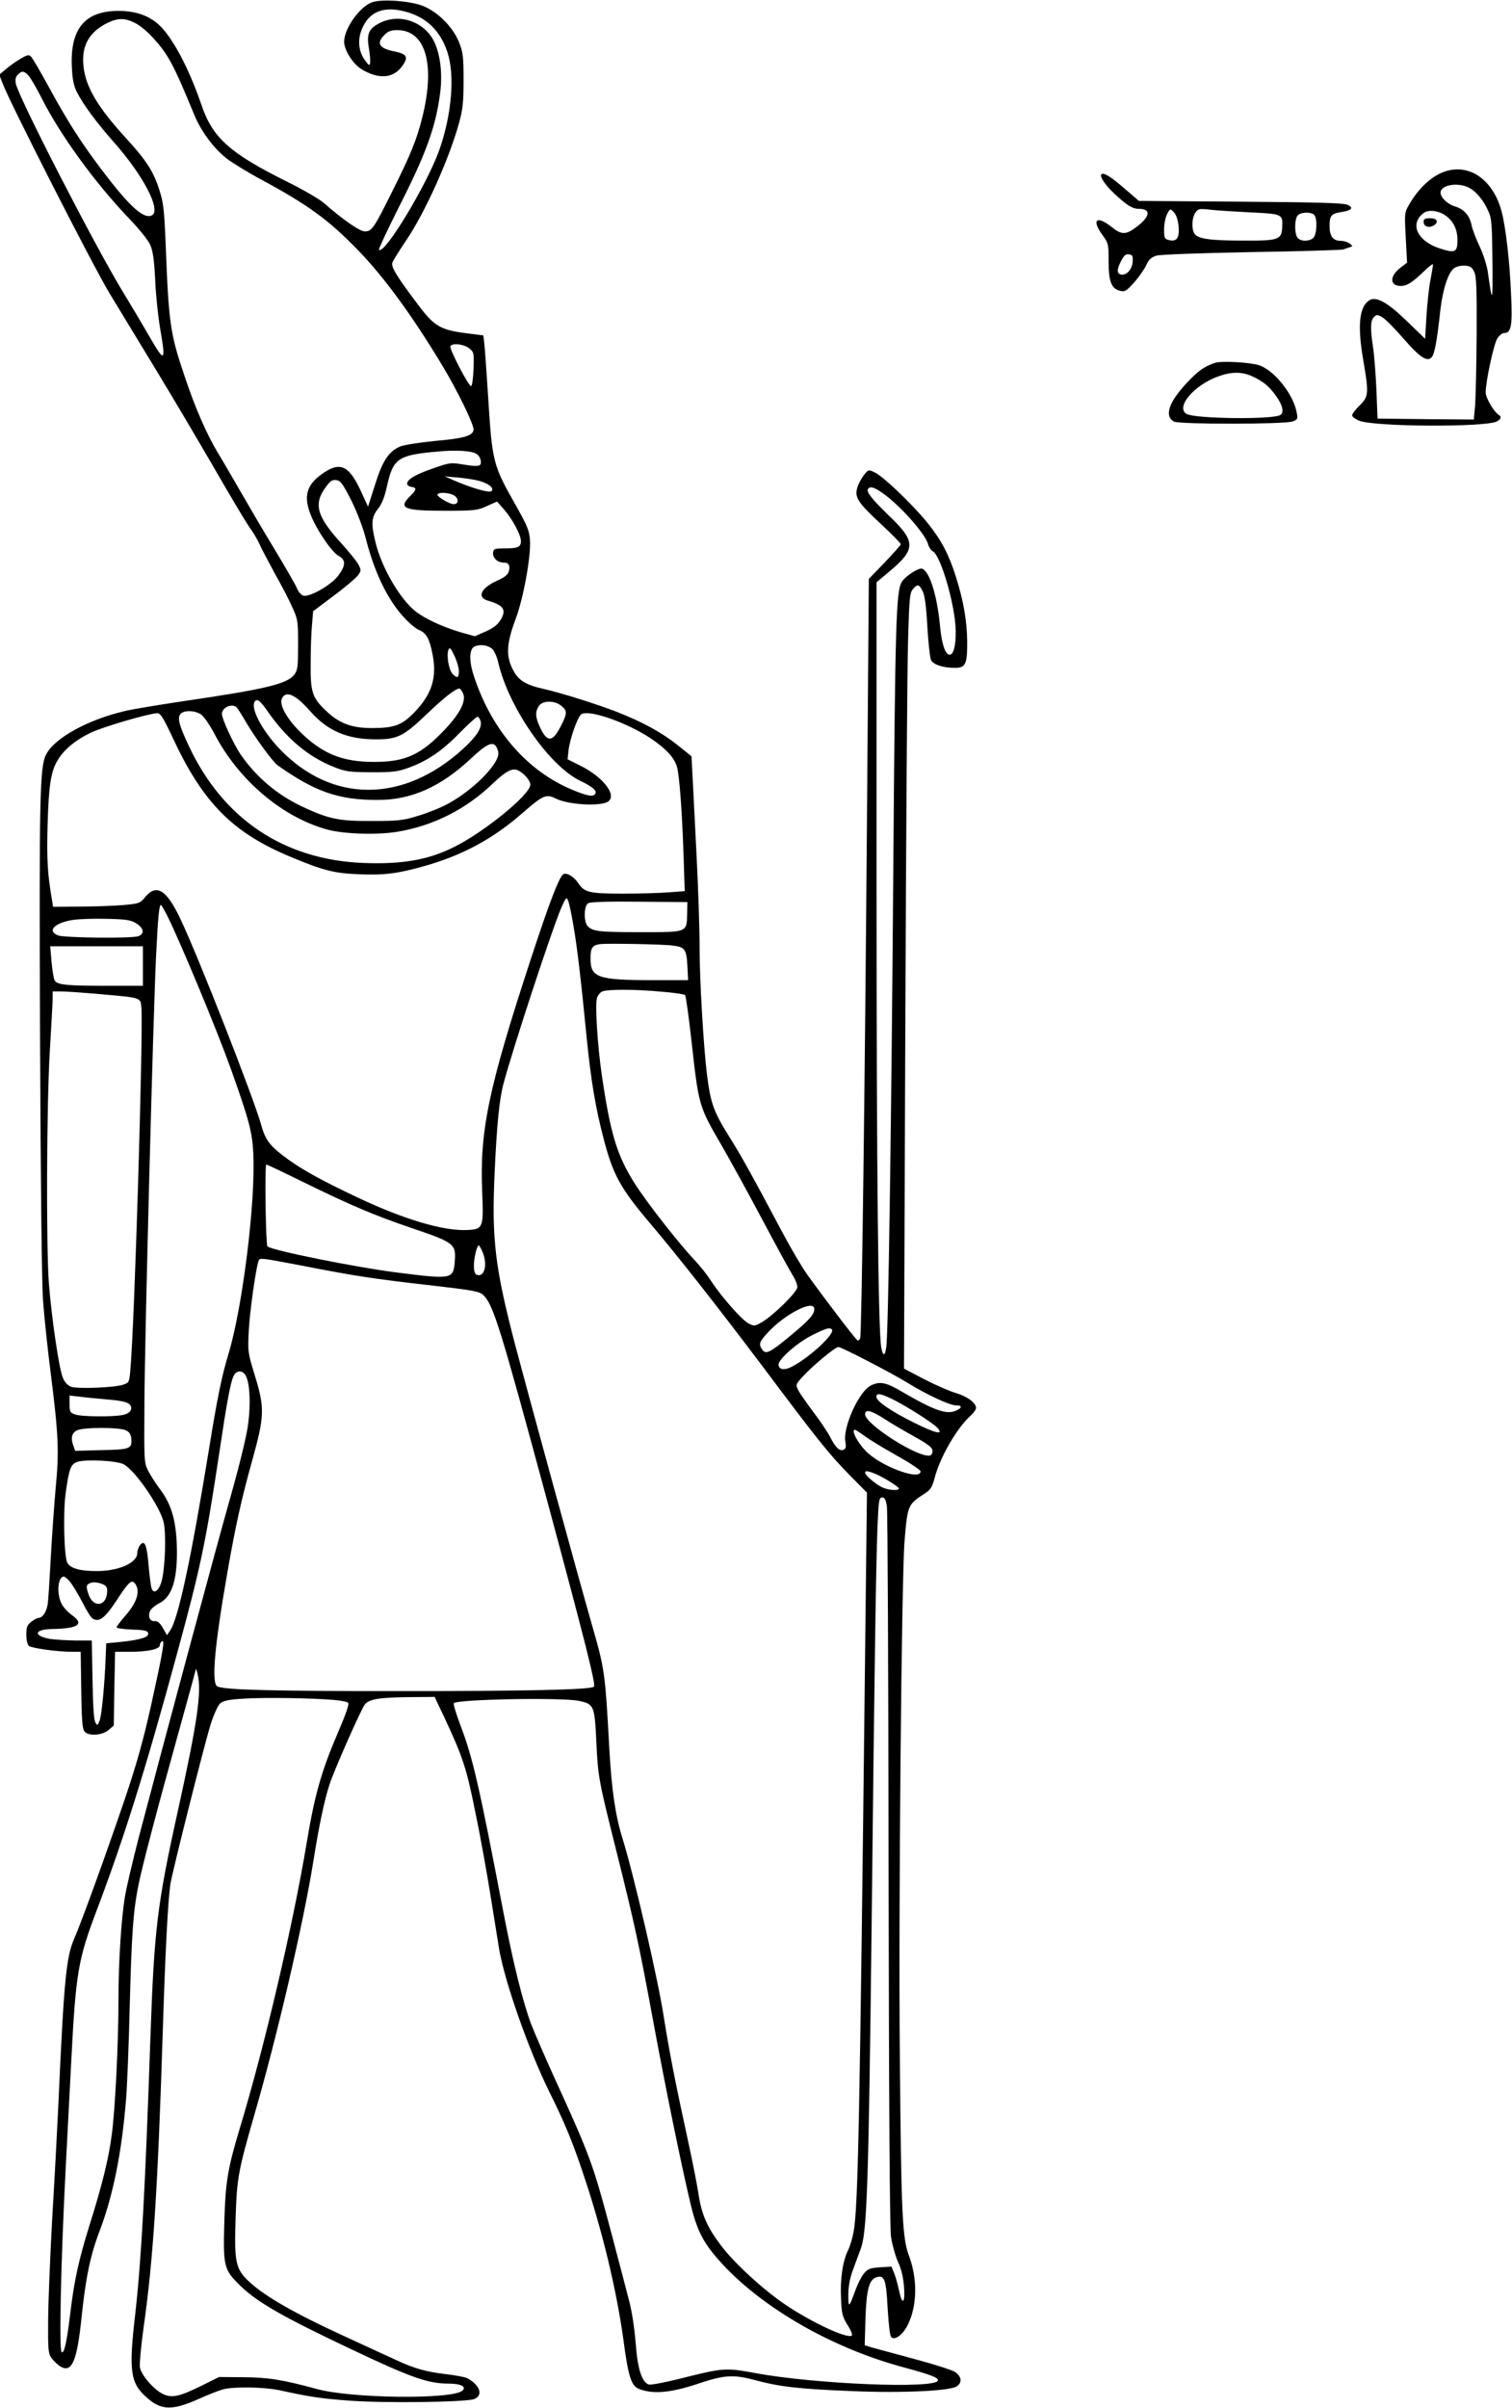 <?xml version="1.0" standalone="no"?>
<!DOCTYPE svg PUBLIC "-//W3C//DTD SVG 20010904//EN"
 "http://www.w3.org/TR/2001/REC-SVG-20010904/DTD/svg10.dtd">
<svg version="1.0" xmlns="http://www.w3.org/2000/svg"
 width="804pt" height="1280pt" viewBox="0 0 804 1280"
 preserveAspectRatio="xMidYMid meet">
<g transform="translate(0,1280) scale(0.1,-0.1)"
fill="#000000" stroke="none">
<path d="M1982 12789 c-66 -20 -152 -139 -152 -211 0 -44 47 -118 91 -145 90
-55 167 -51 215 12 38 51 30 68 -40 82 -80 16 -97 43 -51 88 18 19 35 25 67
25 152 0 204 -183 133 -466 -30 -119 -61 -195 -158 -389 -98 -198 -110 -215
-147 -215 -27 0 -114 60 -218 151 -24 21 -112 72 -195 113 -306 152 -397 234
-456 409 -67 196 -156 363 -229 428 -56 49 -126 72 -218 71 -174 -2 -251 -97
-242 -296 3 -69 10 -102 27 -136 35 -68 104 -161 194 -263 162 -182 259 -371
202 -393 -45 -18 -122 55 -270 251 -108 144 -174 247 -274 430 -45 83 -88 156
-96 164 -11 12 -20 10 -57 -12 -24 -14 -59 -39 -77 -55 l-35 -29 19 -49 c41
-107 480 -969 568 -1114 52 -85 165 -272 252 -415 87 -143 225 -377 308 -520
82 -143 165 -281 183 -307 19 -25 43 -66 54 -90 10 -24 47 -93 80 -154 34 -60
76 -140 93 -179 31 -67 32 -75 32 -202 0 -117 -2 -135 -20 -159 -37 -49 -152
-77 -576 -139 -134 -20 -282 -44 -327 -55 -198 -47 -372 -143 -417 -231 -34
-64 -37 -236 -32 -1506 3 -752 9 -1308 16 -1398 6 -82 24 -256 41 -387 41
-325 45 -412 26 -608 -8 -91 -20 -257 -26 -370 -6 -113 -13 -223 -16 -245 -6
-42 -28 -75 -49 -75 -7 0 -24 -9 -39 -21 -22 -17 -26 -29 -26 -69 0 -28 6 -52
14 -59 15 -12 151 -31 228 -31 l47 0 3 -203 c2 -154 6 -208 17 -220 21 -27 94
-22 128 7 l28 24 3 196 4 196 81 0 c93 0 157 14 157 35 0 8 5 17 11 21 17 10
6 -52 -57 -338 -41 -184 -76 -311 -139 -497 -97 -286 -232 -659 -270 -745 -43
-98 -55 -219 -85 -891 -6 -126 -20 -392 -32 -590 -11 -198 -21 -442 -22 -542
-1 -169 0 -183 20 -210 12 -15 33 -35 47 -43 60 -34 87 31 111 265 22 209 46
326 96 457 72 190 117 415 140 696 6 67 15 294 20 503 10 387 19 503 46 638
20 101 105 423 215 818 49 177 90 325 90 330 1 4 5 -5 9 -22 24 -94 0 -258
-104 -730 -110 -497 -126 -629 -146 -1200 -28 -818 -49 -1191 -80 -1467 -36
-310 -28 -373 58 -450 78 -71 137 -73 280 -9 48 22 105 44 127 50 57 16 218
13 300 -4 159 -35 218 -44 365 -55 184 -15 631 -9 672 8 49 20 30 75 -38 111
-12 6 -62 15 -111 21 -105 12 -170 30 -266 75 -40 18 -170 78 -289 133 -248
114 -404 203 -488 279 -78 71 -85 103 -77 348 7 210 14 246 101 549 120 414
258 1006 312 1341 29 184 59 328 86 409 26 80 166 396 188 426 22 29 81 38
253 39 l118 1 51 -107 c100 -215 118 -268 167 -513 27 -129 62 -327 80 -440
18 -113 39 -241 46 -286 32 -177 156 -529 264 -749 87 -175 127 -274 184 -445
101 -301 175 -611 212 -877 26 -198 42 -246 84 -262 79 -29 172 -20 333 35
118 39 172 42 273 15 141 -38 234 -49 528 -61 266 -11 516 1 554 25 30 20 27
51 -7 76 -14 10 -110 41 -215 69 -104 28 -207 56 -229 62 l-38 12 4 140 c5
154 19 209 58 221 43 14 52 -11 60 -165 5 -84 12 -146 19 -153 19 -19 61 12
87 63 51 101 54 244 8 368 -36 94 -42 222 -49 1047 -8 766 9 2560 25 2755 16
191 17 193 110 253 29 19 37 33 51 85 28 107 118 262 188 325 17 15 31 34 31
43 0 27 -46 61 -106 79 -32 9 -108 42 -168 73 l-109 57 7 1825 c4 1004 10
1932 15 2062 6 210 9 239 26 257 24 28 32 26 51 -11 11 -22 19 -77 25 -187 5
-86 14 -166 19 -178 10 -25 63 -43 127 -43 58 0 67 19 66 145 -2 108 -20 213
-60 339 -37 118 -77 194 -148 283 -78 97 -236 249 -282 271 -35 17 -35 17 -59
-13 -13 -17 -29 -46 -35 -66 -16 -52 2 -80 126 -195 58 -54 105 -102 105 -107
0 -4 -38 -47 -85 -96 l-85 -88 -10 -1284 c-11 -1427 -28 -2725 -36 -2752 -3
-9 -10 -15 -15 -11 -11 6 -179 227 -265 347 -29 40 -89 142 -134 227 -168 316
-219 407 -278 501 -87 139 -103 181 -123 339 -18 150 -39 499 -39 675 0 99 -7
308 -15 465 -8 157 -17 345 -21 417 l-7 133 -76 61 c-83 66 -187 123 -326 177
-110 42 -285 97 -380 119 -103 23 -141 47 -171 110 -34 70 -30 135 18 263 42
112 82 334 76 420 -3 48 -15 76 -68 171 -131 231 -132 236 -155 599 -9 140
-18 269 -21 286 l-4 31 -93 12 c-133 17 -168 37 -250 146 -116 153 -148 206
-141 228 4 12 36 63 71 115 103 151 231 436 285 632 19 70 23 109 23 225 0
124 -3 147 -24 200 -33 83 -115 164 -196 195 -68 25 -209 36 -263 19z m185
-54 c105 -31 175 -101 212 -212 41 -123 23 -335 -44 -523 -68 -188 -292 -557
-320 -528 -3 3 45 106 107 229 144 283 195 425 218 601 14 102 2 207 -31 276
-52 107 -184 153 -289 100 -59 -30 -71 -57 -59 -132 6 -33 9 -69 7 -80 -3 -18
-7 -15 -31 19 -31 46 -36 105 -12 162 40 95 121 124 242 88z m-1451 -56 c24
-11 67 -46 96 -78 82 -90 108 -137 223 -416 37 -88 105 -178 175 -231 31 -23
112 -73 180 -109 250 -135 359 -215 515 -376 139 -144 285 -344 444 -607 83
-137 173 -322 169 -347 -5 -32 -49 -45 -206 -59 -81 -8 -164 -21 -183 -29 -61
-25 -95 -76 -135 -204 l-37 -116 -42 91 c-62 131 -110 150 -205 81 -82 -59
-97 -120 -56 -220 32 -80 113 -197 147 -214 39 -21 38 -52 -4 -107 -39 -50
-152 -114 -185 -104 -11 4 -26 21 -33 39 -7 18 -61 111 -120 209 -59 97 -138
232 -177 300 -39 67 -92 160 -120 205 -63 105 -122 238 -182 418 -75 221 -83
278 -99 695 -8 193 -12 223 -35 295 -33 99 -69 154 -180 275 -147 161 -211
269 -222 378 -12 108 30 182 127 230 56 27 92 27 145 1z m-566 -279 c11 -11
42 -64 69 -117 98 -196 284 -453 467 -644 54 -56 103 -117 113 -141 14 -31 21
-82 26 -183 3 -77 15 -193 26 -258 32 -184 26 -189 -57 -45 -39 68 -103 175
-142 239 -144 236 -554 1032 -568 1105 -4 21 -1 36 11 47 21 22 31 21 55 -3z
m2344 -1451 c26 -20 27 -24 24 -110 -2 -49 -7 -90 -13 -91 -13 -2 -118 200
-110 212 11 18 71 11 99 -11z m37 -560 c22 -11 34 -48 21 -61 -6 -6 -35 -6
-83 2 -72 12 -76 12 -164 -19 -96 -33 -140 -59 -140 -82 0 -8 10 -15 23 -17
29 -4 28 -15 -8 -50 -64 -64 -32 -77 185 -77 158 0 174 2 224 25 l54 24 38
-43 c43 -49 89 -134 89 -167 0 -32 -16 -39 -85 -39 -54 0 -60 -2 -63 -21 -4
-27 22 -54 53 -54 30 0 39 -14 31 -46 -5 -18 -21 -32 -59 -49 -89 -39 -114
-90 -52 -108 85 -25 100 -49 65 -105 -14 -23 -39 -42 -78 -59 l-57 -25 -75 21
c-95 28 -191 72 -241 112 -81 64 -176 226 -210 357 -27 106 -25 142 10 186 21
26 35 62 47 114 34 157 58 173 274 192 93 9 173 4 201 -11z m-4 -140 c61 -12
104 -41 87 -59 -12 -12 -107 16 -204 58 l-45 20 55 -5 c30 -2 78 -9 107 -14z
m-659 -109 c31 -63 62 -143 77 -202 47 -184 118 -330 207 -424 27 -29 62 -58
79 -64 37 -16 53 -46 69 -128 25 -124 -4 -214 -100 -312 -64 -65 -105 -80
-223 -80 -104 0 -168 23 -235 84 -82 75 -92 105 -90 261 0 72 3 163 7 203 l6
73 109 82 c61 45 118 94 129 108 18 25 18 28 3 58 -9 17 -50 68 -92 114 -129
141 -148 208 -83 296 24 34 35 42 57 39 23 -3 34 -18 80 -108z m2818 44 c91
-60 235 -221 249 -277 4 -15 15 -32 25 -37 43 -23 121 -292 122 -426 1 -77
-12 -124 -32 -124 -23 0 -42 54 -51 148 -15 164 -55 293 -95 309 -18 7 -88
-38 -108 -69 -31 -48 -36 -204 -46 -1538 -10 -1329 -26 -2445 -37 -2527 -6
-53 -18 -55 -27 -5 -16 89 -25 949 -25 2452 l0 1615 75 63 c133 112 133 155
-3 285 -95 92 -127 132 -118 147 10 16 30 12 71 -16z m-2269 -19 c24 -17 21
-45 -4 -45 -23 0 -93 42 -87 52 9 14 68 9 91 -7z m202 -816 c11 -12 25 -44 31
-73 55 -236 271 -548 435 -626 66 -32 91 -53 80 -70 -11 -17 -43 -11 -122 22
-237 98 -424 312 -519 592 -26 75 -30 126 -14 157 15 27 82 26 109 -2z m-179
-116 c0 -38 -9 -41 -35 -13 -19 21 -32 99 -20 127 6 14 12 8 31 -32 13 -27 24
-65 24 -82z m22 -118 c18 -40 -14 -104 -92 -188 -129 -138 -212 -177 -380
-177 -164 0 -267 40 -380 146 -82 77 -129 159 -110 193 22 42 72 19 151 -71
92 -104 196 -148 349 -148 114 0 147 17 270 135 91 87 152 135 173 135 4 0 12
-11 19 -25z m-1039 -96 c101 -145 216 -242 353 -296 62 -25 82 -27 199 -28
112 0 139 3 195 23 102 37 178 88 272 184 47 48 91 88 97 88 6 0 13 -11 17
-25 8 -33 -22 -80 -92 -144 -320 -293 -702 -292 -980 1 -95 101 -157 222 -127
252 13 12 28 0 66 -55z m1561 30 c33 -26 33 -41 -1 -107 -45 -89 -73 -90 -112
-7 -25 53 -26 83 -5 113 20 29 81 30 118 1z m-1724 -11 c6 -7 27 -40 46 -73
49 -84 145 -215 169 -232 200 -142 327 -186 535 -185 177 0 333 69 493 219 81
76 115 93 134 67 7 -10 13 -27 13 -39 0 -60 -137 -197 -269 -268 -36 -20 -106
-48 -156 -63 -81 -25 -105 -28 -245 -28 -177 -1 -230 10 -370 75 -134 63 -244
155 -328 275 -38 54 -102 192 -102 219 0 36 57 59 80 33z m-188 -38 c14 -11
44 -55 67 -98 129 -250 367 -450 607 -513 91 -23 268 -28 374 -9 186 32 356
118 495 250 63 60 94 80 121 80 30 0 84 -53 84 -81 0 -52 -244 -251 -405 -331
-137 -69 -278 -93 -484 -85 -422 17 -745 234 -927 622 -52 111 -62 149 -44
170 18 22 82 19 112 -5z m-152 -125 c161 -345 320 -504 631 -632 168 -70 227
-85 356 -90 133 -6 207 3 348 43 203 57 367 145 524 283 109 95 126 102 177
76 69 -34 245 -43 280 -14 44 36 -33 132 -152 190 l-66 33 5 46 c8 66 49 182
69 194 42 25 240 -44 367 -128 83 -56 126 -102 141 -153 13 -48 27 -234 35
-474 l6 -186 -83 -6 c-46 -4 -156 -7 -246 -7 -176 0 -204 6 -236 54 -22 34
-59 58 -79 50 -21 -8 -75 -148 -176 -457 -223 -680 -271 -908 -257 -1232 8
-190 5 -199 -77 -203 -126 -7 -336 55 -584 172 -186 88 -283 141 -368 201 -96
69 -123 102 -145 182 -39 142 -338 905 -431 1099 -73 154 -126 187 -185 118
-29 -36 -33 -37 -120 -45 -49 -4 -153 -8 -230 -8 l-142 -1 -5 33 c-24 138 -29
215 -24 400 6 213 17 288 56 350 33 54 96 106 175 143 66 31 305 101 352 103
17 1 32 -23 84 -134z m2130 -1000 c21 -123 40 -290 70 -595 23 -228 47 -370
91 -538 49 -186 88 -258 242 -440 149 -175 366 -452 596 -757 300 -400 358
-473 468 -585 l93 -94 -10 -866 c-28 -2465 -37 -2934 -61 -3063 -6 -34 -19
-77 -29 -97 -28 -56 -43 -150 -38 -254 3 -84 7 -99 35 -145 18 -28 28 -53 22
-56 -26 -17 -212 70 -352 164 -120 81 -272 221 -343 315 -74 97 -104 167 -120
275 -8 53 -31 168 -50 256 -75 344 -103 488 -134 682 -31 203 -159 755 -220
951 -38 124 -57 251 -70 477 -22 406 -25 423 -90 650 -70 243 -337 1218 -409
1490 -109 417 -127 565 -111 919 12 261 25 388 46 471 48 183 263 837 310 943
25 55 26 56 36 32 5 -14 18 -74 28 -135z m604 66 c-3 -98 3 -96 -247 -96 -219
0 -254 4 -281 31 -23 22 -22 110 2 123 11 7 111 10 272 8 l255 -2 -1 -64z
m-2765 -8 c70 -140 263 -604 338 -813 97 -272 115 -337 120 -455 12 -257 -57
-811 -131 -1058 -37 -122 -60 -234 -105 -512 -95 -582 -163 -901 -207 -963
l-16 -24 -22 39 c-16 27 -28 37 -44 36 -26 -3 -38 28 -22 57 6 11 28 29 49 39
63 33 92 118 92 269 -1 158 -26 252 -90 336 -21 28 -49 71 -62 96 -23 45 -23
48 -21 365 2 357 46 2041 62 2375 10 203 16 270 26 270 2 0 17 -26 33 -57z
m-168 -39 c45 -26 50 -60 12 -71 -43 -12 -394 -8 -425 5 -59 24 -19 66 78 82
32 5 114 8 180 6 99 -2 128 -6 155 -22z m2855 -120 c66 -8 74 -19 79 -106 l4
-78 -182 0 c-299 0 -337 13 -337 115 0 58 10 72 55 77 42 4 331 -1 381 -8z
m-2816 -109 l0 -105 -192 0 c-218 0 -265 5 -278 30 -5 10 -12 54 -16 99 l-7
81 247 0 246 0 0 -105z m2755 -136 c66 -5 123 -14 128 -18 4 -4 18 -106 32
-227 41 -368 39 -360 166 -579 47 -82 146 -262 219 -400 73 -137 144 -267 157
-287 13 -21 23 -47 23 -59 0 -26 -124 -148 -187 -186 -40 -23 -43 -23 -72 -8
-36 18 -148 146 -199 225 -19 30 -58 80 -87 110 -83 88 -247 297 -314 400 -99
154 -134 266 -181 586 -23 159 -36 368 -26 408 4 15 17 31 29 36 30 12 168 12
312 -1z m-2975 -14 c215 -19 207 -17 212 -72 10 -130 -37 -1696 -59 -1925 -5
-64 -7 -68 -37 -78 -46 -16 -246 -24 -279 -11 -18 7 -34 25 -43 48 -20 46 -60
321 -74 500 -15 203 -12 955 5 1238 8 132 15 257 15 278 l0 37 48 0 c26 0 121
-7 212 -15z m1074 -999 c245 -120 373 -175 567 -241 237 -80 245 -87 237 -183
-8 -92 -15 -93 -308 -56 -214 27 -668 118 -688 139 -9 9 -15 435 -6 435 4 0
93 -42 198 -94z m952 -371 c28 -67 10 -137 -31 -121 -10 4 -15 19 -15 49 0 41
16 107 26 107 3 0 12 -16 20 -35z m-979 -69 c302 -59 401 -74 684 -106 244
-28 277 -34 298 -53 54 -50 92 -175 340 -1092 208 -772 261 -984 249 -991 -25
-16 -352 -23 -1043 -23 -674 0 -909 6 -958 24 -34 14 -18 206 53 612 43 245
73 382 132 593 65 235 66 275 13 449 -37 121 -38 126 -32 240 5 98 37 327 52
369 6 17 12 16 212 -22z m2743 -234 c0 -29 -27 -59 -122 -138 -113 -94 -135
-105 -154 -79 -21 29 -17 42 28 91 93 101 248 179 248 126z m93 -108 c22 -22
-126 -157 -219 -202 -37 -17 -64 -11 -64 15 0 29 102 118 179 156 74 37 92 42
104 31z m190 -168 c78 -40 174 -92 212 -116 102 -63 225 -120 257 -120 35 0
36 -13 2 -28 -50 -23 -115 0 -289 101 -84 50 -118 56 -165 32 -63 -32 -148
-220 -135 -297 5 -30 3 -39 -9 -44 -22 -9 -43 11 -72 68 -13 26 -53 85 -88
131 -35 47 -71 98 -80 115 -16 31 -16 32 21 73 49 55 174 159 191 159 7 0 77
-33 155 -74z m-3304 -83 c20 -43 24 -145 11 -249 -7 -60 -43 -208 -91 -379
-75 -262 -369 -1357 -494 -1833 -30 -117 -62 -252 -70 -300 -20 -116 -35 -350
-35 -547 0 -239 -18 -595 -36 -724 -17 -130 -53 -273 -118 -479 -55 -176 -81
-291 -101 -458 -19 -159 -33 -226 -47 -217 -15 8 -4 487 21 973 11 212 25 480
31 595 23 444 36 521 131 772 147 388 262 753 429 1368 128 469 153 591 225
1065 41 277 60 377 76 414 16 35 52 35 68 -1z m3444 -124 c78 -40 208 -123
231 -148 37 -40 -8 -31 -120 25 -124 61 -204 116 -204 139 0 23 24 18 93 -16z
m-4180 2 c70 -6 103 -13 115 -25 22 -22 6 -49 -34 -57 -49 -11 -219 -10 -253
2 -29 10 -31 14 -31 56 l0 45 53 -6 c28 -4 96 -10 150 -15z m4128 -102 c35
-23 107 -65 159 -94 69 -38 96 -58 98 -73 2 -12 -3 -25 -11 -28 -54 -20 -347
164 -347 219 0 28 33 20 101 -24z m-4031 -62 c17 -8 26 -22 28 -42 5 -56 -4
-60 -158 -63 l-140 -4 -10 28 c-15 40 -9 67 20 81 33 17 226 17 260 0z m3929
-31 c25 -19 102 -65 171 -104 69 -38 125 -76 125 -83 0 -53 -217 29 -293 110
-45 47 -77 111 -56 111 4 0 27 -15 53 -34z m-3942 -149 c60 -31 193 -223 213
-308 15 -63 8 -253 -12 -319 -15 -48 -42 -65 -52 -32 -4 11 -11 66 -16 122 -9
110 -21 138 -46 106 -8 -11 -14 -29 -14 -41 0 -53 -101 -97 -219 -96 -87 0
-137 15 -153 44 -17 31 -23 267 -9 368 18 133 27 157 64 169 48 14 206 6 244
-13z m3990 -48 c39 -14 133 -72 133 -81 0 -14 -60 -9 -93 8 -35 18 -87 63 -87
76 0 11 13 10 47 -3z m69 -175 c4 -26 8 -893 9 -1928 2 -1260 6 -1906 13
-1956 6 -41 23 -101 37 -133 18 -38 28 -82 32 -132 7 -91 -10 -102 -27 -17 -7
31 -18 72 -26 91 l-14 33 -62 -4 c-53 -4 -64 -8 -85 -34 -13 -16 -32 -54 -43
-84 -36 -99 -39 -100 -39 -30 0 44 7 86 23 130 13 36 33 90 44 120 32 88 41
336 57 1730 16 1454 23 1882 31 2103 6 143 8 157 25 157 14 0 19 -11 25 -46z
m-4347 -398 c13 -14 42 -62 66 -107 23 -46 48 -87 57 -92 34 -22 65 1 124 90
68 105 84 119 102 96 30 -40 11 -100 -52 -172 -25 -29 -46 -56 -46 -61 0 -5
37 -10 82 -12 68 -2 83 -6 86 -20 4 -21 -43 -35 -150 -46 l-73 -7 -3 -70 c-5
-142 -21 -311 -32 -340 -11 -29 -12 -29 -23 -10 -8 13 -13 92 -15 228 l-4 207
-91 0 c-51 1 -111 5 -135 9 -87 17 -79 50 13 52 143 2 176 26 106 75 -22 16
-47 44 -55 62 -26 55 -18 142 14 142 4 0 17 -11 29 -24z m175 -16 c19 -7 26
-17 26 -35 0 -86 -77 -96 -101 -14 -11 34 -10 42 2 50 18 11 42 11 73 -1z
m1232 -616 c34 -3 67 -9 74 -14 9 -5 -6 -50 -59 -174 -83 -194 -119 -323 -160
-571 -74 -442 -226 -1091 -358 -1525 -62 -207 -74 -279 -80 -485 -7 -244 -3
-259 85 -345 91 -88 225 -165 589 -337 318 -151 409 -183 518 -183 66 0 98
-17 73 -38 -57 -47 -588 -41 -772 9 -184 50 -260 62 -391 63 l-130 1 -95 -47
c-118 -58 -156 -66 -204 -43 -48 23 -114 99 -122 141 -3 18 6 114 20 216 50
348 75 734 101 1553 14 451 28 708 41 800 10 65 182 747 214 849 16 51 39 101
50 111 17 15 44 21 128 26 108 7 367 3 478 -7z m1303 -5 c79 -17 83 -24 92
-216 9 -189 11 -201 108 -588 95 -379 122 -506 191 -880 65 -354 152 -780 200
-981 37 -157 71 -221 179 -337 223 -236 587 -442 958 -541 144 -39 185 -55
180 -70 -15 -45 -653 -19 -971 40 -159 29 -168 29 -409 -32 -77 -19 -147 -32
-157 -29 -37 12 -60 84 -70 223 -7 84 -20 170 -39 239 -15 59 -58 221 -94 358
-93 350 -109 394 -289 789 -55 120 -114 257 -133 305 -45 120 -96 324 -150
606 -128 668 -160 809 -227 985 -23 60 -38 113 -35 117 22 21 577 31 666 12z"/>
<path d="M7688 11890 c-69 -21 -142 -86 -193 -174 -27 -46 -27 -47 -20 -179
l7 -133 -35 -27 c-59 -45 -58 -97 2 -97 32 0 61 18 124 79 26 25 47 41 47 36
0 -6 -6 -44 -14 -85 -8 -41 -17 -128 -21 -193 l-7 -118 -98 95 c-102 99 -162
132 -198 110 -55 -34 -65 -135 -32 -324 29 -171 28 -188 -20 -235 -22 -21 -40
-45 -40 -53 0 -7 17 -20 37 -28 77 -33 674 -36 733 -4 22 12 26 25 9 35 -26
17 -69 90 -69 119 0 57 42 253 61 285 11 18 27 31 39 31 36 0 43 42 35 205 -7
175 -28 355 -50 440 -44 166 -166 255 -297 215z m115 -84 c40 -16 83 -65 110
-126 19 -40 21 -68 23 -270 2 -226 0 -230 -25 -53 -5 34 -25 95 -44 135 -19
40 -38 90 -42 111 -10 51 -39 84 -86 99 -40 11 -79 48 -79 74 0 38 82 56 143
30z m-125 -146 c47 -29 72 -75 72 -136 0 -66 -13 -71 -96 -44 -119 40 -159
130 -85 187 24 19 72 15 109 -7z m161 -305 c12 -24 14 -88 13 -330 -1 -165 -5
-335 -8 -378 l-7 -77 -256 2 -256 3 -6 155 c-4 85 -12 187 -18 225 -15 98 -14
141 5 160 15 14 19 14 48 -4 17 -11 67 -62 111 -113 87 -100 127 -126 150 -94
14 19 27 89 44 248 13 111 42 201 74 223 13 9 37 14 57 13 28 -2 38 -9 49 -33z"/>
<path d="M7570 11621 c0 -24 25 -34 51 -21 32 18 23 40 -16 40 -28 0 -35 -4
-35 -19z"/>
<path d="M5856 11873 c-10 -10 22 -58 66 -99 69 -65 99 -84 133 -84 69 0 62
-43 -18 -101 -52 -38 -75 -37 -128 6 -79 62 -106 36 -46 -45 31 -43 32 -48 32
-140 0 -108 15 -145 62 -156 24 -6 33 -1 74 45 25 28 54 70 64 91 14 31 26 42
54 51 21 6 229 14 506 19 259 4 478 11 488 14 9 3 25 9 35 12 16 5 16 6 -2 20
-11 8 -32 14 -47 14 -41 0 -59 24 -59 79 0 55 9 66 64 74 55 9 66 23 30 39
-21 9 -169 13 -569 16 l-539 4 -79 68 c-73 63 -109 85 -121 73z m411 -274 c6
-63 -9 -86 -52 -75 -23 6 -25 11 -25 57 0 27 7 64 16 81 16 30 16 30 35 11 13
-13 22 -39 26 -74z m385 72 c168 -8 170 -9 166 -81 -4 -64 -20 -70 -203 -69
-176 0 -243 9 -262 35 -18 25 -16 85 3 113 15 22 21 23 82 16 36 -4 132 -10
214 -14z m336 -13 c18 -18 15 -103 -4 -122 -20 -20 -68 -21 -84 0 -8 8 -13 35
-13 59 0 24 5 51 13 59 15 19 71 21 88 4z m-965 -246 c-1 -38 -27 -72 -55 -72
-29 0 -32 24 -8 70 16 32 26 41 43 38 18 -2 22 -9 20 -36z"/>
<path d="M6460 10871 c-55 -18 -89 -42 -150 -107 -96 -103 -120 -177 -67 -205
28 -15 591 -15 631 1 26 10 28 13 21 48 -18 97 -119 224 -201 251 -48 15 -200
24 -234 12z m198 -71 c59 -27 91 -53 129 -107 34 -48 42 -86 21 -99 -41 -25
-448 -20 -497 5 -64 35 40 157 172 202 68 24 122 23 175 -1z"/>
</g>
</svg>
